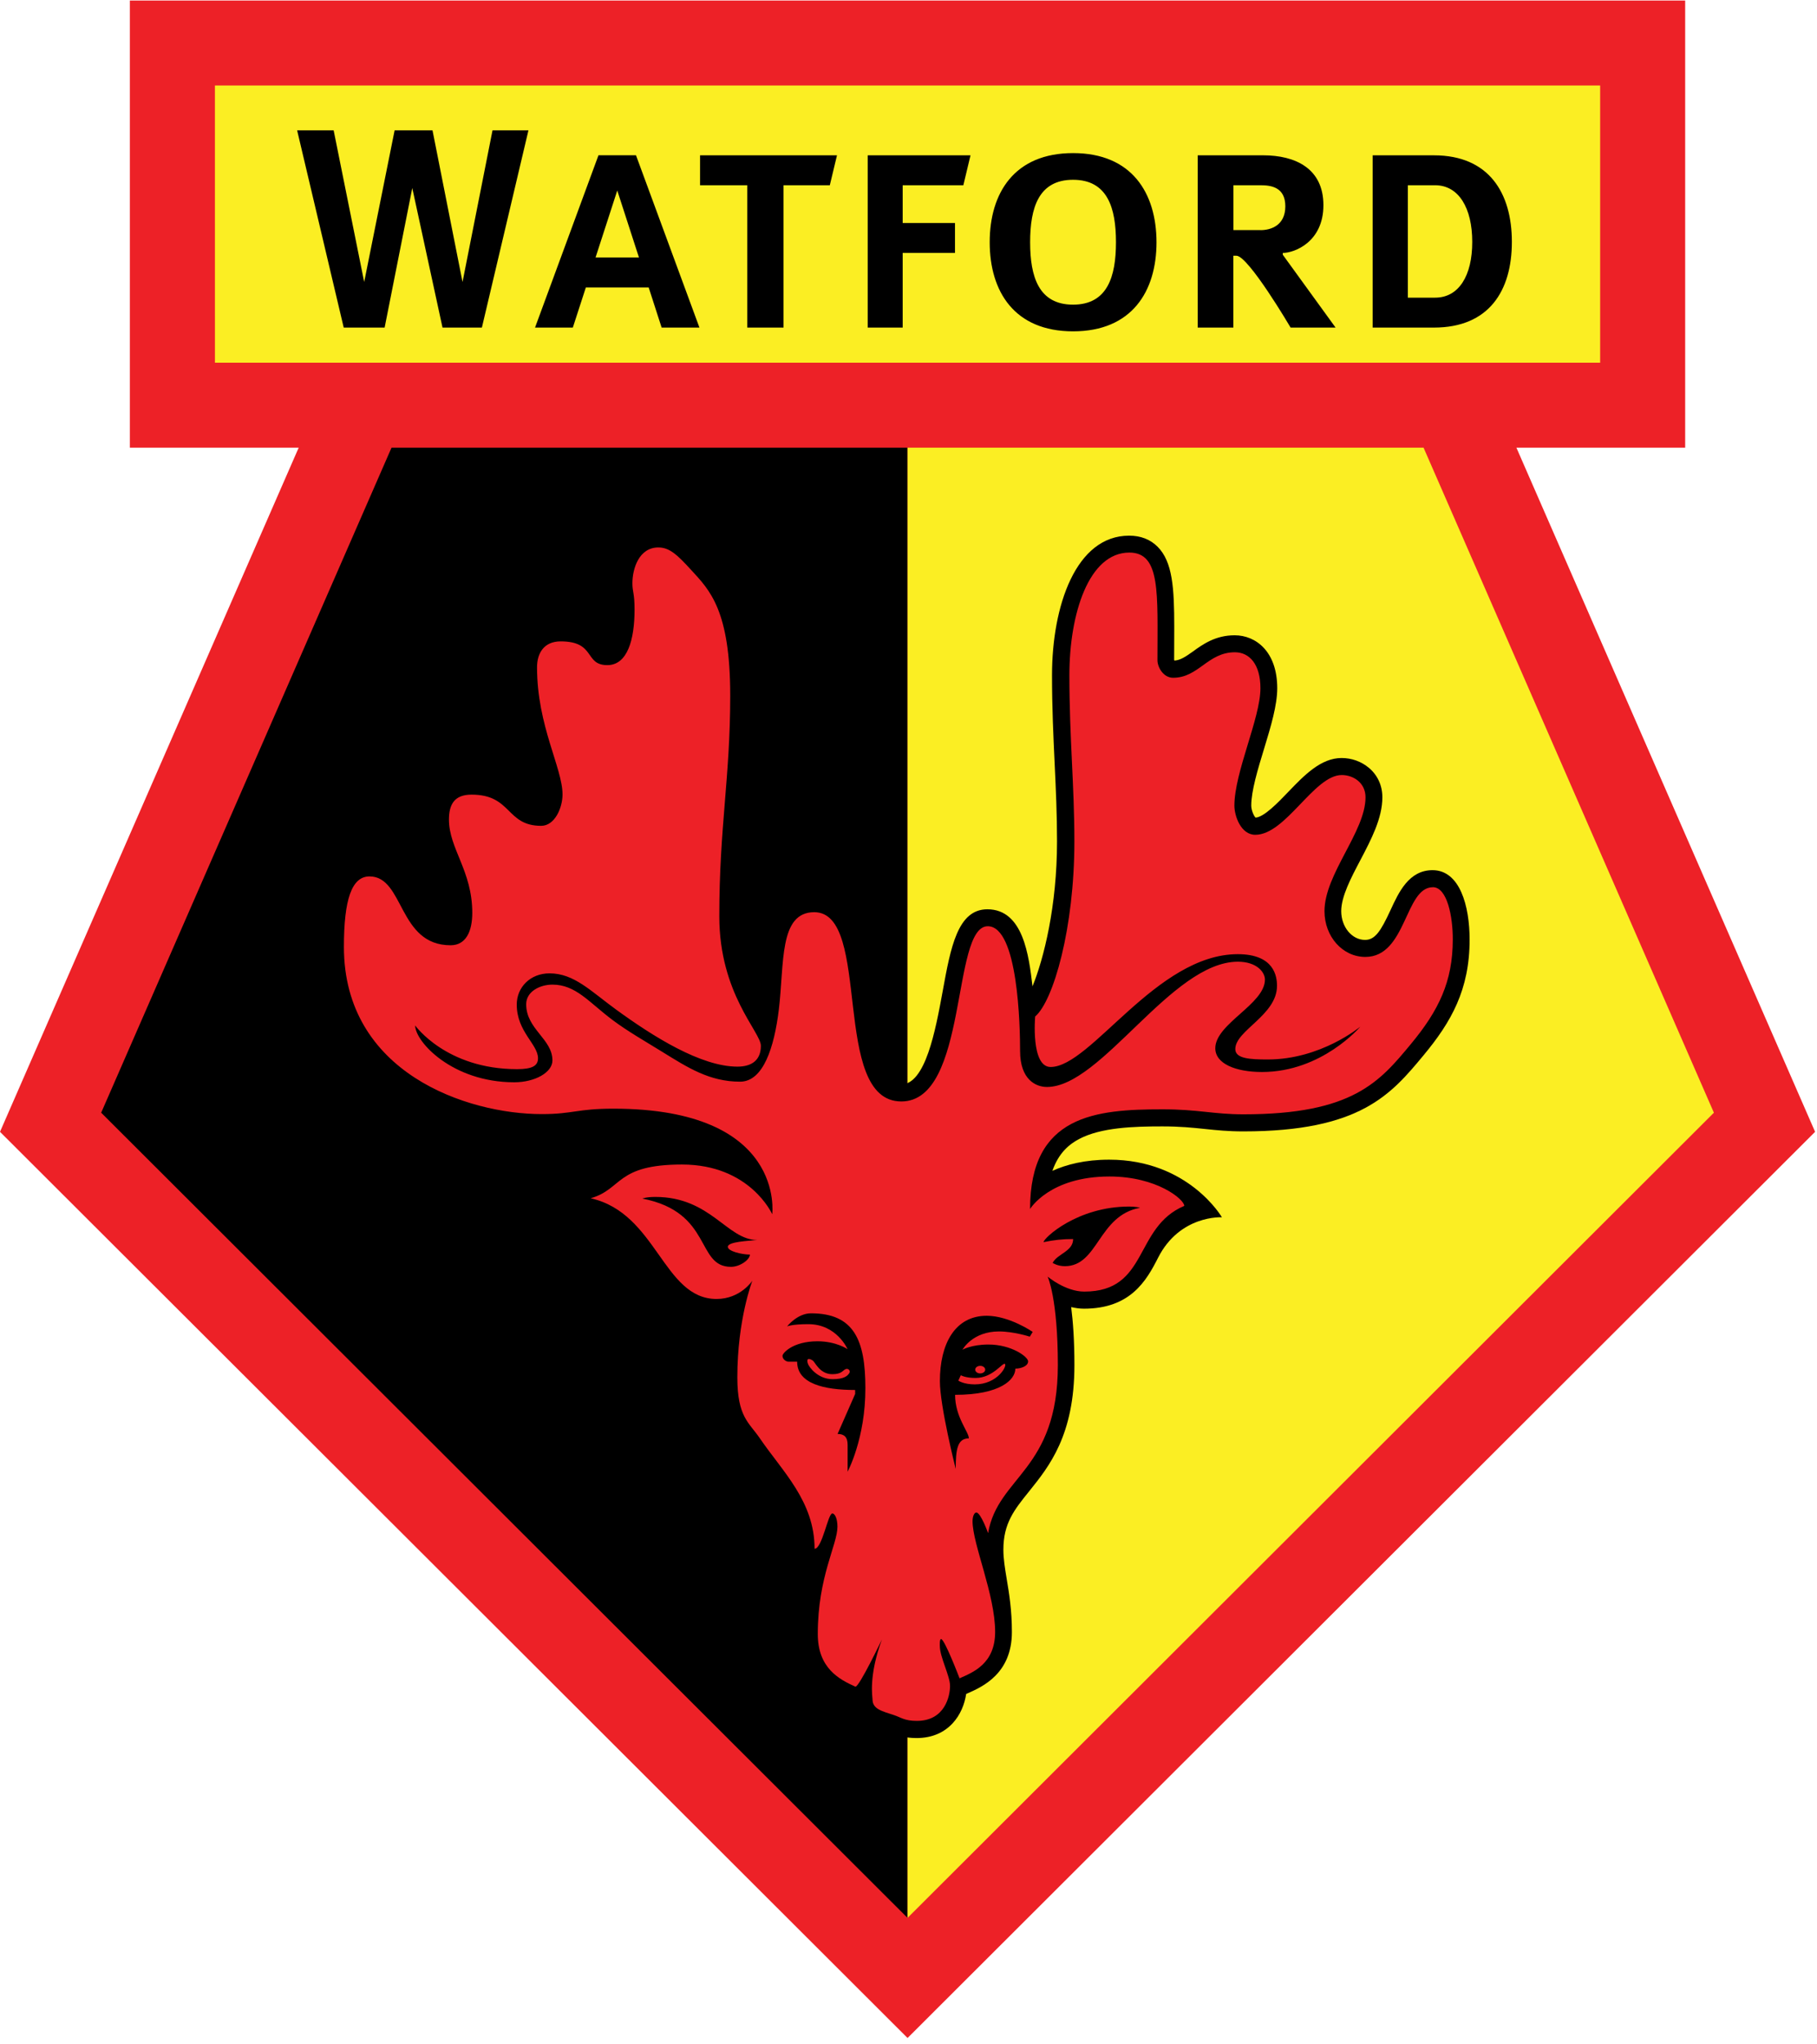 <svg width="120" height="135" viewBox="0 0 120 135" xmlns="http://www.w3.org/2000/svg"><title>vector</title><g fill="none" fill-rule="evenodd"><path fill="#ED2127" d="M8.576.035v29.527h11.15L0 74.74l59.938 59.84 59.936-59.84-19.726-45.178h11.146V.035"/><path fill="#FBEE23" d="M14.195 23.952h91.484V5.644H14.194"/><path d="M59.938 29.562h-34.08L6.682 73.478c4.593 4.59 46.664 46.59 53.256 53.172V29.562z" fill="#000"/><path d="M94.015 29.562h-34.08v97.088c6.594-6.582 48.66-48.583 53.256-53.172L94.016 29.562" fill="#FBEE23"/><path fill="#000" d="M27.228 12.417l1.997 9.215h2.6L34.9 8.607h-2.373l-1.98 10.015-1.983-10.015h-2.502l-2.01 10.015-2.017-10.015h-2.412L22.7 21.632h2.702M43.695 21.632h2.498l-4.19-11.378h-2.478l-4.19 11.378h2.496l.86-2.65h4.15l.855 2.65zm-4.364-4.626l1.435-4.426 1.434 4.426h-2.87zM46.234 10.257v1.976h3.12v9.4h2.393v-9.4h3.056l.474-1.976M57.305 10.257v11.375h2.31V16.7h3.455v-1.973h-3.455v-2.494h4.007l.473-1.976M70.87 10.11c-3.88 0-5.507 2.634-5.507 5.885 0 3.25 1.626 5.885 5.506 5.885 3.88 0 5.51-2.636 5.51-5.885-.005-3.248-1.63-5.885-5.51-5.885m0 10.008c-2.274 0-2.836-1.847-2.836-4.123 0-2.276.562-4.123 2.835-4.123 2.272 0 2.834 1.847 2.834 4.123 0 2.276-.566 4.123-2.835 4.123M84.72 16.825v-.122c.764 0 2.682-.72 2.682-3.154 0-2.43-1.857-3.293-3.983-3.293H79.1v11.375h2.355v-4.745h.198c.794 0 3.582 4.745 3.582 4.745h2.97l-3.485-4.807zm-1.465-1.63H81.46v-2.962h1.795c.65 0 1.632.102 1.632 1.388 0 1.287-.982 1.576-1.632 1.576zM94.703 10.257h-4.048v11.375h4.048c3.632 0 5.145-2.428 5.145-5.657 0-3.228-1.512-5.718-5.145-5.718m.08 9.4h-1.804v-7.424h1.802c1.554 0 2.45 1.5 2.45 3.74.003 2.24-.893 3.683-2.45 3.683M40.653 38.522c0 .347.038.565.07.762.033.21.07.425.07.976 0 1.735-.398 2.548-.674 2.548-.06 0-.087-.003-.107-.007-.03-.036-.088-.11-.133-.18-.47-.67-1.114-1.38-2.845-1.38-1.608 0-2.686 1.14-2.686 2.834 0 2.486.63 4.497 1.134 6.112.296.94.548 1.75.548 2.29 0 .432-.208.857-.333.95-.632-.01-.84-.215-1.286-.65-.6-.593-1.424-1.406-3.27-1.406-.787 0-2.61.27-2.61 2.77 0 1.088.38 2.02.745 2.918.39.956.793 1.943.793 3.24 0 .1-.01 1.02-.31 1.02-1.183 0-1.63-.732-2.31-2.02-.597-1.128-1.336-2.522-3.05-2.522-2.814 0-2.814 4.198-2.814 5.776 0 8.927 8.483 12.16 14.187 12.16 1.084 0 1.717-.09 2.33-.18.635-.09 1.23-.18 2.41-.18 3.462 0 6.082.69 7.66 1.998-.87-.33-1.905-.548-3.138-.548-2.98 0-4.08.708-5.125 1.56-.392.325-.682.56-1.213.712l-4.232 1.208 4.293.96c1.792.4 2.784 1.805 3.837 3.292 1.12 1.585 2.388 3.385 4.72 3.385.217 0 .422-.018.62-.05-.203 1.1-.37 2.49-.37 4.1 0 2.323.57 3.228 1.32 4.17l.357.477c.334.486.688.96 1.036 1.415 1.227 1.62 2.388 3.153 2.388 5.252 0 1.12.056 2.024.107 2.894.055.875.1 1.698.1 2.732 0 3.096 2.142 4.055 3.294 4.568.116.055.256.116.365.17.22 1.06 1.268 1.406 1.922 1.617l.228.074.24.094c.332.143.786.34 1.61.34 2.143 0 3.084-1.588 3.277-2.91.038-.018.075-.032.11-.05.943-.418 2.91-1.28 2.91-4.04 0-1.446-.18-2.538-.342-3.5-.116-.712-.22-1.328-.22-1.936 0-1.75.718-2.637 1.703-3.86 1.328-1.654 2.988-3.706 2.988-8.33 0-1.635-.092-2.887-.214-3.832.27.06.548.105.84.105 3.065 0 4.125-1.836 4.895-3.356 1.44-2.848 4.22-2.68 4.22-2.68s-2.202-3.804-7.446-3.804c-1.598 0-2.825.32-3.75.738.428-1.23 1.16-1.78 1.764-2.102 1.448-.766 3.598-.834 5.502-.834 1.17 0 1.997.086 2.8.17.758.08 1.538.16 2.544.16 7.73 0 9.76-2.445 11.91-5.034 1.825-2.197 3.035-4.33 3.035-7.63 0-2.218-.642-4.586-2.448-4.586-1.56 0-2.23 1.456-2.77 2.626-.644 1.395-1.022 1.98-1.687 1.98-.868 0-1.574-.854-1.574-1.9 0-.97.645-2.196 1.27-3.38.708-1.353 1.447-2.75 1.447-4.14 0-.782-.323-1.48-.913-1.962-.49-.405-1.122-.63-1.778-.63-1.374 0-2.468 1.14-3.527 2.242-.675.704-1.595 1.66-2.155 1.694-.112-.098-.286-.486-.286-.796 0-.962.428-2.385.848-3.755.45-1.476.868-2.874.868-3.993 0-2.42-1.41-3.496-2.81-3.496-1.275 0-2.103.596-2.767 1.076-.5.357-.82.564-1.21.595-.01-.016-.018-.03-.022-.047l.004-1.156c0-.35.003-.69.003-1.017 0-2.562-.106-4.303-1.1-5.3-.485-.486-1.118-.73-1.88-.73-3.515 0-5.092 4.632-5.092 9.22 0 2.13.088 4.01.174 5.828.082 1.735.157 3.368.157 5.143 0 4.26-.873 7.747-1.62 9.57-.24-2.03-.612-5.088-2.98-5.088-1.963 0-2.423 2.503-2.95 5.402-.478 2.602-1.136 6.167-2.755 6.167-1.36 0-1.752-2.48-2.13-5.72-.368-3.178-.787-6.777-3.62-6.777-3.08 0-3.28 3.987-3.41 6.623-.016.33-.037.722-.068 1.1-.753-1.474-1.66-4.008-1.66-6.335 0-2.952.184-5.265.368-7.504.174-2.143.355-4.36.355-7.054 0-5.94-1.48-7.546-2.784-8.96l-.09-.1c-.877-.95-1.7-1.847-3-1.847-1.842.007-2.817 1.758-2.817 3.487"/><path d="M94.63 58.588c-1.86 0-1.733 4.603-4.46 4.603-1.505 0-2.697-1.346-2.697-3.023 0-2.446 2.71-5.252 2.71-7.518 0-.97-.816-1.47-1.57-1.47-1.83 0-3.69 3.946-5.71 3.946-.95 0-1.38-1.24-1.38-1.926 0-2.198 1.72-5.783 1.72-7.75 0-1.577-.72-2.377-1.687-2.377-1.796 0-2.395 1.684-4.082 1.684-.644 0-1.032-.704-1.032-1.156 0-4.41.224-7.112-1.854-7.112-2.69 0-3.963 4.06-3.963 8.103 0 4.103.33 7.277.33 10.974 0 5.726-1.383 10.526-2.59 11.56 0 0-.298 3.333 1.02 3.333 2.665 0 6.992-7.45 12.362-7.45 2.422 0 2.59 1.487 2.59 2.09 0 1.948-2.754 2.942-2.754 4.177 0 .632.96.687 2.146.687 3.522 0 6.112-2.17 6.112-2.17s-2.532 2.997-6.495 2.997c-1.738 0-3.084-.547-3.084-1.568 0-1.62 3.278-2.913 3.278-4.535 0-.494-.547-1.18-1.787-1.18-4.378 0-9.003 8.272-12.608 8.272-.742 0-1.775-.493-1.775-2.374 0-1.606-.126-8.24-2.136-8.24-2.416 0-1.257 11.57-5.707 11.57-4.7 0-1.894-12.498-5.75-12.498-2.34 0-1.972 3.385-2.34 6.43-.303 2.493-1.025 4.762-2.558 4.762-2.025 0-3.456-.928-5.18-1.994-1.097-.677-2.263-1.343-3.23-2.068-1.57-1.174-2.434-2.347-3.984-2.347-.824 0-1.734.453-1.734 1.296 0 1.65 1.734 2.29 1.734 3.71 0 .804-1.175 1.443-2.52 1.443-4.09 0-6.546-2.677-6.546-3.752 0 0 2.045 2.885 6.73 2.885 1.012 0 1.383-.225 1.383-.72 0-.927-1.404-1.753-1.404-3.546 0-1.133.885-2.06 2.166-2.06 1.632 0 2.736 1.19 4.42 2.41 2.422 1.76 5.574 3.75 7.99 3.75.927 0 1.547-.412 1.547-1.375 0-.917-2.746-3.427-2.746-8.563 0-5.87.722-9.15.722-14.56 0-5.64-1.354-6.966-2.58-8.3-.92-1.003-1.425-1.486-2.167-1.486-1.282 0-1.714 1.402-1.714 2.365 0 .588.142.626.142 1.738 0 2-.474 3.667-1.796 3.667-1.547 0-.743-1.568-3.084-1.568-1.12 0-1.56.802-1.56 1.71 0 3.876 1.683 6.64 1.683 8.4 0 .878-.508 2.07-1.41 2.07-2.335 0-1.923-2.06-4.6-2.06-1.143 0-1.49.66-1.49 1.65 0 1.915 1.54 3.38 1.54 6.154 0 1.224-.414 2.143-1.432 2.143-3.482 0-3.05-4.546-5.356-4.546-1.18 0-1.69 1.54-1.69 4.653 0 8.328 8.15 11.042 13.063 11.042 2.086 0 2.31-.358 4.74-.358 11.404 0 10.484 6.97 10.484 6.97S49.546 76.9 45.04 76.9c-4.39 0-3.913 1.62-6.03 2.228 4.386.983 4.774 6.65 8.314 6.65 1.582 0 2.365-1.208 2.365-1.208s-.993 2.552-.993 6.385c0 2.62.774 2.977 1.483 4.018 1.51 2.214 3.618 4.17 3.618 7.3.505 0 .886-2.33 1.17-2.33.183 0 .34.36.34.874 0 1.194-1.298 3.296-1.298 7.082 0 2.268 1.424 3.003 2.487 3.483.26 0 1.748-3.12 1.748-3.12-.893 2.43-.62 3.793-.62 3.957 0 .646.63.778 1.434 1.044.456.153.69.377 1.49.377 1.87 0 2.196-1.66 2.196-2.312 0-.66-.675-1.898-.675-2.64 0 0-.026-.452.083-.452.232 0 1.22 2.592 1.22 2.592.875-.388 2.35-.953 2.35-3.065 0-2.46-1.492-5.8-1.492-7.304 0-.348.123-.58.25-.58.29 0 .777 1.362.777 1.362.644-3.763 4.607-4.12 4.607-11.1 0-4.42-.675-5.84-.675-5.84s1.174.99 2.418.99c4.266 0 3.257-4.246 6.607-5.66 0-.423-1.803-1.94-4.94-1.94-3.964 0-5.245 2.146-5.245 2.146 0-6.21 4.358-6.582 8.754-6.582 2.354 0 3.366.33 5.343.33 7.213 0 8.985-2.146 11.053-4.64 1.837-2.215 2.767-4.123 2.767-6.906.007-1.492-.365-3.452-1.316-3.452M48.068 82.336c0 .29.923.51 1.458.51 0 .33-.647.81-1.25.81-2.328 0-1.2-3.602-5.85-4.507 0 0 .248-.11.85-.11 3.674 0 4.737 2.844 6.734 2.844-.583.064-1.943.108-1.943.452m7.912 14.852v-1.786c0-.497-.223-.71-.663-.71l1.16-2.64v-.263c-2.052 0-3.83-.412-3.83-1.868h-.58c-.122 0-.388-.14-.388-.388 0-.18.687-.96 2.312-.96 1.24 0 1.984.52 1.984.52s-.703-1.65-2.59-1.65c-1.114 0-1.404.15-1.404.15s.674-.867 1.58-.867c2.85 0 3.592 1.786 3.592 4.933.01 3.33-1.175 5.528-1.175 5.528m18.593-17.512c.463 0 .722.082.722.082-2.777.507-2.746 3.857-4.968 3.857-.484 0-.805-.217-.805-.217.314-.61 1.353-.755 1.353-1.575-.72 0-1.247.06-1.952.204.004-.27 2.226-2.35 5.65-2.35m-6.368 8.278l-.19.314s-1.06-.345-2.038-.345c-1.762 0-2.41 1.208-2.41 1.208s.58-.344 1.72-.344c1.514 0 2.615.81 2.615 1.112 0 .313-.467.48-.842.48 0 .727-.99 1.73-3.98 1.73 0 1.47.91 2.447.91 2.875-.76 0-.868.728-.868 2.02 0 0-1.046-4.135-1.046-5.8 0-2.458.992-4.316 3.098-4.316 1.504.007 3.03 1.065 3.03 1.065" fill="#ED2127"/><path d="M63.455 90.813l-.164.357s.345.248 1.085.248c1.49 0 2.143-1.204 1.996-1.347-.142-.142-.786.923-1.94.923-.69 0-.975-.18-.975-.18" fill="#ED2127"/><path d="M65.066 90.444c0 .135-.146.25-.33.25-.18 0-.33-.11-.33-.25 0-.135.146-.25.33-.25.184 0 .33.115.33.25M53.686 89.85c.153.116.463.895 1.278.895.593 0 .674-.22.858-.323.184-.102.38.092.262.262-.115.173-.337.39-1.093.39-.978 0-1.547-.795-1.622-.99-.135-.336.004-.45.318-.234" fill="#ED2127"/></g></svg>